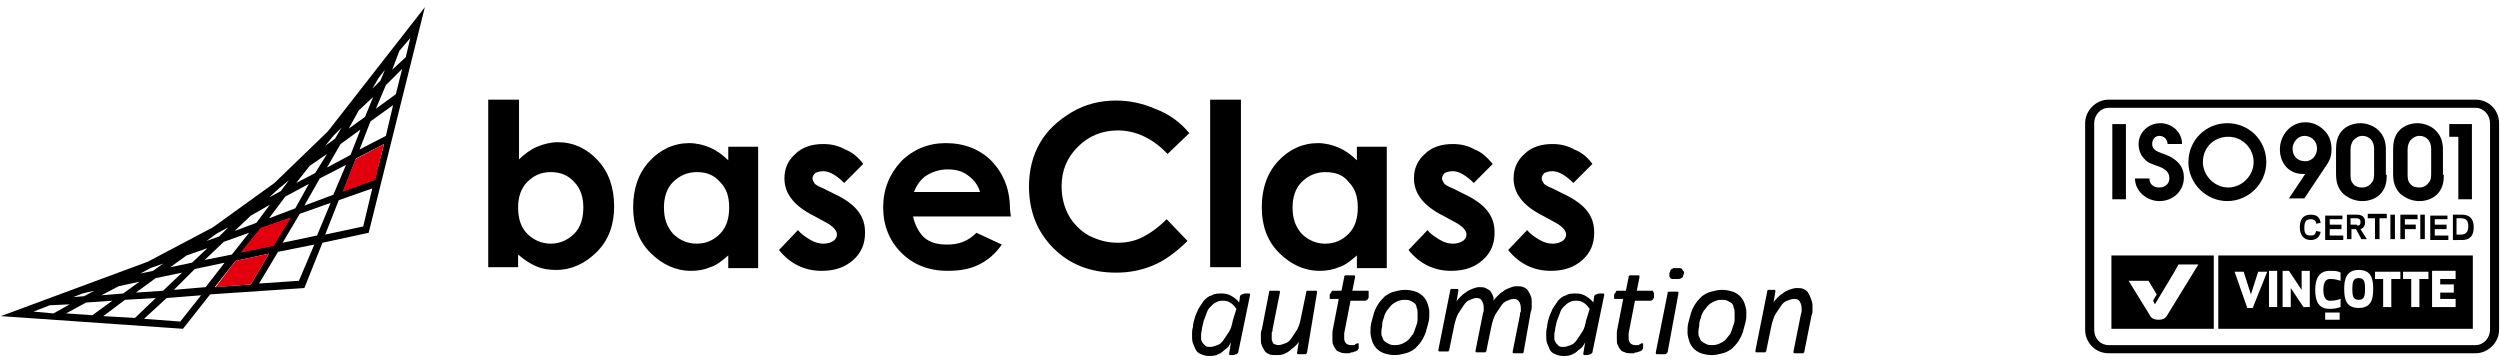 <?xml version="1.0" encoding="utf-8"?>
<!-- Generator: Adobe Illustrator 21.1.0, SVG Export Plug-In . SVG Version: 6.00 Build 0)  -->
<svg version="1.1" id="Layer_1" xmlns="http://www.w3.org/2000/svg" xmlns:xlink="http://www.w3.org/1999/xlink" x="0px" y="0px"
	 width="276px" height="40px" viewBox="0 0 276 40" style="enable-background:new 0 0 276 40;" xml:space="preserve">
<style type="text/css">
	.st0{fill:#E2000F;stroke:#E2000F;stroke-width:9.075017e-02;stroke-miterlimit:22.926;}
	.st1{fill:#E2000F;}
</style>
<path d="M57.3,11v6.6c0.6-0.6,1.3-1.1,2-1.4c0.7-0.3,1.5-0.5,2.3-0.5c1.7,0,3.2,0.7,4.4,2c1.2,1.3,1.8,3,1.8,5.1c0,2-0.6,3.7-1.9,5
	s-2.8,2-4.5,2c-0.8,0-1.5-0.1-2.2-0.4s-1.3-0.7-2-1.3v1.4h-3.3V11H57.3L57.3,11z M60.8,19c-1.1,0-1.9,0.4-2.6,1.1
	c-0.7,0.7-1,1.7-1,2.8c0,1.2,0.3,2.2,1,2.9c0.7,0.7,1.6,1.1,2.6,1.1s1.9-0.4,2.6-1.1c0.7-0.7,1-1.7,1-2.9c0-1.1-0.3-2.1-1-2.8
	C62.7,19.3,61.8,19,60.8,19L60.8,19z M80.4,16.2h3.3v13.4h-3.3v-1.4c-0.7,0.6-1.3,1.1-2,1.3c-0.7,0.3-1.4,0.4-2.1,0.4
	c-1.7,0-3.2-0.7-4.5-2s-1.9-3-1.9-5c0-2.1,0.6-3.8,1.8-5.1c1.2-1.3,2.7-2,4.4-2c0.8,0,1.6,0.2,2.3,0.5c0.7,0.3,1.4,0.8,2,1.4
	L80.4,16.2L80.4,16.2z M76.9,19c-1,0-1.9,0.4-2.6,1.1s-1,1.7-1,2.8c0,1.2,0.3,2.1,1,2.9c0.7,0.7,1.6,1.1,2.6,1.1
	c1.1,0,1.9-0.4,2.6-1.1s1-1.7,1-2.9c0-1.2-0.3-2.1-1-2.8C78.8,19.3,78,19,76.9,19L76.9,19z M95.3,18.1l-2.1,2.1
	c-0.8-0.8-1.6-1.3-2.3-1.3c-0.4,0-0.7,0.1-0.9,0.2c-0.2,0.2-0.3,0.4-0.3,0.6s0.1,0.3,0.2,0.5s0.5,0.4,1,0.6l1.2,0.6
	c1.3,0.6,2.2,1.3,2.7,2s0.7,1.4,0.7,2.3c0,1.2-0.4,2.2-1.3,3s-2,1.2-3.5,1.2c-1.9,0-3.5-0.8-4.7-2.3l2.1-2.2
	c0.4,0.5,0.9,0.8,1.4,1.1c0.5,0.3,1,0.4,1.4,0.4s0.8-0.1,1.1-0.3c0.3-0.2,0.4-0.5,0.4-0.7c0-0.5-0.5-1-1.5-1.5l-1.1-0.6
	c-2.2-1.1-3.2-2.5-3.2-4.1c0-1.1,0.4-2,1.2-2.7c0.8-0.8,1.9-1.1,3.1-1.1c0.9,0,1.7,0.2,2.4,0.6C94.1,16.8,94.8,17.4,95.3,18.1
	L95.3,18.1z M111.6,23.9h-10.8c0.2,0.9,0.6,1.7,1.2,2.3c0.7,0.6,1.5,0.8,2.6,0.8c1.3,0,2.3-0.4,3.2-1.3l2.8,1.3
	c-0.7,1-1.5,1.7-2.5,2.2s-2.1,0.7-3.5,0.7c-2.1,0-3.8-0.7-5.1-2c-1.3-1.3-2-3-2-5s0.7-3.7,2-5.1c1.3-1.3,3-2,4.9-2
	c2.1,0,3.8,0.7,5.1,2c1.3,1.4,2,3.1,2,5.3L111.6,23.9L111.6,23.9z M108.2,21.2c-0.2-0.7-0.7-1.4-1.3-1.8c-0.6-0.5-1.4-0.7-2.3-0.7
	s-1.8,0.3-2.5,0.8c-0.4,0.3-0.9,0.9-1.2,1.7H108.2L108.2,21.2z M131.3,14.7l-2.4,2.3c-1.6-1.7-3.5-2.6-5.5-2.6
	c-1.7,0-3.2,0.6-4.4,1.8c-1.2,1.2-1.8,2.6-1.8,4.4c0,1.2,0.3,2.3,0.8,3.2c0.5,0.9,1.3,1.7,2.2,2.2c1,0.5,2,0.8,3.2,0.8
	c1,0,1.9-0.2,2.7-0.6c0.8-0.4,1.7-1,2.7-2l2.3,2.4c-1.3,1.3-2.6,2.2-3.8,2.7c-1.2,0.5-2.5,0.8-4.1,0.8c-2.8,0-5.1-0.9-6.9-2.7
	c-1.8-1.8-2.7-4.1-2.7-6.8c0-1.8,0.4-3.4,1.2-4.8c0.8-1.4,2-2.5,3.5-3.4c1.5-0.9,3.2-1.3,4.9-1.3c1.5,0,2.9,0.3,4.3,0.9
	C129.1,12.6,130.3,13.5,131.3,14.7L131.3,14.7z M133.6,11h3.4v18.5h-3.4V11L133.6,11z M149.8,16.2h3.3v13.4h-3.3v-1.4
	c-0.7,0.6-1.3,1.1-2,1.3c-0.7,0.3-1.4,0.4-2.1,0.4c-1.7,0-3.2-0.7-4.5-2s-1.9-3-1.9-5c0-2.1,0.6-3.8,1.8-5.1c1.2-1.3,2.7-2,4.4-2
	c0.8,0,1.6,0.2,2.3,0.5c0.7,0.3,1.4,0.8,2,1.4V16.2L149.8,16.2z M146.3,19c-1,0-1.9,0.4-2.6,1.1c-0.7,0.7-1,1.7-1,2.8
	c0,1.2,0.3,2.1,1,2.9c0.7,0.7,1.6,1.1,2.6,1.1c1.1,0,1.9-0.4,2.6-1.1c0.7-0.7,1-1.7,1-2.9c0-1.2-0.3-2.1-1-2.8
	C148.3,19.3,147.4,19,146.3,19L146.3,19z M164.8,18.1l-2.1,2.1c-0.8-0.8-1.6-1.3-2.3-1.3c-0.4,0-0.7,0.1-0.9,0.2
	c-0.2,0.2-0.3,0.4-0.3,0.6s0.1,0.3,0.2,0.5c0.1,0.2,0.5,0.4,1,0.6l1.2,0.6c1.3,0.6,2.2,1.3,2.7,2s0.7,1.4,0.7,2.3
	c0,1.2-0.4,2.2-1.3,3c-0.9,0.8-2,1.2-3.5,1.2c-1.9,0-3.5-0.8-4.7-2.3l2.1-2.2c0.4,0.5,0.9,0.8,1.4,1.1c0.5,0.3,1,0.4,1.4,0.4
	s0.8-0.1,1.1-0.3c0.3-0.2,0.4-0.5,0.4-0.7c0-0.5-0.5-1-1.5-1.5l-1.1-0.6c-2.2-1.1-3.2-2.5-3.2-4.1c0-1.1,0.4-2,1.2-2.7
	c0.8-0.8,1.9-1.1,3.1-1.1c0.9,0,1.7,0.2,2.4,0.6C163.6,16.8,164.2,17.4,164.8,18.1L164.8,18.1z M175.8,18.1l-2.1,2.1
	c-0.8-0.8-1.6-1.3-2.3-1.3c-0.4,0-0.7,0.1-0.9,0.2c-0.2,0.2-0.3,0.4-0.3,0.6s0.1,0.3,0.2,0.5c0.1,0.2,0.5,0.4,1,0.6l1.2,0.6
	c1.3,0.6,2.2,1.3,2.7,2s0.7,1.4,0.7,2.3c0,1.2-0.4,2.2-1.3,3c-0.9,0.8-2,1.2-3.5,1.2c-1.9,0-3.5-0.8-4.7-2.3l2.1-2.2
	c0.4,0.5,0.9,0.8,1.4,1.1c0.5,0.3,1,0.4,1.4,0.4s0.8-0.1,1.1-0.3c0.3-0.2,0.4-0.5,0.4-0.7c0-0.5-0.5-1-1.5-1.5l-1.1-0.6
	c-2.2-1.1-3.2-2.5-3.2-4.1c0-1.1,0.4-2,1.2-2.7c0.8-0.8,1.9-1.1,3.1-1.1c0.9,0,1.7,0.2,2.4,0.6C174.6,16.8,175.3,17.4,175.8,18.1z"
	/>
<path d="M36.2,14.5l-5.9,5.7l-6.8,4.9l-7.2,3.8l-16.2,6l20.1,1.4l3-3.8l10.4-0.7l2-5l5.1-1.1l6.2-24.9L36.2,14.5z M41.8,8.6l0.7-0.9
	L42,8.9l-0.9,0.9L41.8,8.6z M39.6,12.2l1.6-1.5l-0.9,2.2l-1.8,1.3L39.6,12.2z M28.8,25.2l3.2-1.1l-1.8,3l-3.5,0.7L28.8,25.2z
	 M25.6,28.1l-3,0.6l2.1-2l2.8-1L25.6,28.1z M29.7,24.1l1.8-2.4l2.6-1.4L32.6,23L29.7,24.1z M35.3,19.7l2.9-1.5l-1.4,3.3l-3.2,1.2
	L35.3,19.7z M36.1,18.5l1.5-2.6l2.2-1.6l-1.1,2.8L36.1,18.5z M36.8,15l0.9-0.9L37,15.3l-1.1,0.8L36.8,15z M34.2,18.3l1.9-1.3
	l-1.3,2.1l-2.1,1.1L34.2,18.3z M30.8,20.8l1.1-0.9L31,21.1l-1.3,0.7L30.8,20.8z M27.7,23.8l2.1-1.2l-1.5,2l-2.4,0.9L27.7,23.8z
	 M23.9,25.8l1.3-0.7l-1,1l-1.4,0.5L23.9,25.8z M20.6,28.2l2.3-0.8L21.2,29l-2.4,0.5L20.6,28.2z M20.1,30.1l-2.1,2l-3,0.2l2.2-1.6
	L20.1,30.1z M16.6,29.6l1.4-0.5l-1.1,0.8l-1.4,0.3L16.6,29.6z M13.1,31.6l2.3-0.5l-1.8,1.3l-2.4,0.2L13.1,31.6z M9.1,32.4l1.3-0.3
	l-1.1,0.6l-1.2,0.1L9.1,32.4z M3.7,34.4l1.8-0.7l2.2-0.1l-1.8,1L3.7,34.4z M7.3,34.6l2.2-1.2l2.9-0.2l-2.2,1.6L7.3,34.6z M11.4,34.9
	l2.4-1.8l3.4-0.2l-2.3,2.2L11.4,34.9z M19.9,35.5l-4-0.3l2.5-2.3l3.8-0.3L19.9,35.5z M22.7,31.7L19.2,32l2.3-2.3l3.3-0.7L22.7,31.7z
	 M23.7,31.7l2.3-2.9l3.7-0.8l-2,3.4L23.7,31.7z M33,31l-4.4,0.3l2.1-3.5l4-0.8L33,31z M35,26l-3.8,0.8l1.9-3.2l3.4-1.2L35,26z
	 M40.1,25l-4.2,0.9l1.5-3.8l3.7-1.3L40.1,25z M41.4,19.8l-3.5,1.3l1.4-3.6l3.1-1.6L41.4,19.8z M42.6,15l-2.9,1.5l1.2-3.1l2.5-1.8
	L42.6,15z M43.7,10.4L41.5,12l1.1-2.6l1.8-1.8L43.7,10.4z M43.3,7.7l0.8-2.1l1.2-1.4l-0.5,2.1L43.3,7.7z"/>
<polygon class="st0" points="30.2,27.1 32,24.1 28.8,25.2 26.7,27.8 "/>
<polygon class="st0" points="39.3,17.6 37.9,21.1 41.4,19.8 42.3,16 "/>
<polygon class="st1" points="29.7,28 26,28.8 23.8,31.7 27.7,31.4 "/>
<polygon class="st1" points="26.7,27.8 30.2,27.1 32,24.1 28.8,25.2 "/>
<polygon class="st1" points="39.3,17.6 37.9,21.1 41.4,19.8 42.3,16 "/>
<path d="M136.7,38.9c0,0.1-0.1,0.1-0.2,0.2c-0.1,0-0.2,0.1-0.4,0.1c-0.1,0-0.2,0-0.2,0c-0.1,0-0.1,0-0.1,0s-0.1,0-0.1-0.1V39
	l0.2-1.2c-0.1,0.2-0.2,0.3-0.3,0.5c-0.2,0.2-0.4,0.3-0.6,0.5c-0.2,0.2-0.5,0.3-0.7,0.4c-0.3,0.1-0.6,0.1-0.8,0.1
	c-0.4,0-0.7-0.1-0.9-0.2c-0.3-0.1-0.5-0.3-0.6-0.5s-0.2-0.5-0.3-0.7c-0.1-0.3-0.1-0.6-0.1-0.9c0-0.3,0-0.6,0.1-0.9
	c0-0.3,0.1-0.7,0.2-1c0.1-0.4,0.3-0.7,0.4-1c0.2-0.3,0.4-0.6,0.6-0.9c0.3-0.3,0.5-0.5,0.9-0.6c0.3-0.2,0.7-0.2,1.1-0.2
	c0.4,0,0.8,0.1,1.1,0.3s0.6,0.4,0.8,0.7l0.1-0.7c0-0.1,0.1-0.1,0.2-0.2c0.1,0,0.2-0.1,0.4-0.1c0.1,0,0.2,0,0.2,0c0.1,0,0.1,0,0.2,0
	c0,0,0.1,0,0.1,0.1v0.1L136.7,38.9L136.7,38.9z M136.5,34.1c-0.2-0.3-0.5-0.6-0.7-0.7c-0.3-0.2-0.6-0.2-0.9-0.2
	c-0.3,0-0.5,0.1-0.7,0.2c-0.2,0.1-0.4,0.3-0.6,0.5c-0.2,0.2-0.3,0.4-0.4,0.7c-0.1,0.3-0.2,0.5-0.3,0.8s-0.1,0.5-0.2,0.8
	c0,0.3-0.1,0.5-0.1,0.7s0,0.3,0,0.5s0.1,0.3,0.2,0.5c0.1,0.1,0.2,0.2,0.3,0.3s0.3,0.1,0.5,0.1c0.3,0,0.5-0.1,0.8-0.2
	c0.3-0.1,0.5-0.3,0.7-0.6s0.4-0.6,0.6-0.9c0.2-0.3,0.3-0.7,0.4-1.2L136.5,34.1L136.5,34.1z M144.3,38.9L144.3,38.9l-0.1,0.2
	c0,0-0.1,0-0.2,0c-0.1,0-0.2,0-0.3,0s-0.2,0-0.2,0c-0.1,0-0.1,0-0.2,0c0,0-0.1,0-0.1-0.1v-0.1l0.2-1.2c-0.1,0.2-0.2,0.3-0.4,0.5
	s-0.4,0.3-0.6,0.5c-0.2,0.2-0.5,0.3-0.7,0.4c-0.3,0.1-0.5,0.1-0.8,0.1s-0.6,0-0.8-0.1s-0.4-0.2-0.5-0.4s-0.2-0.3-0.3-0.6
	c-0.1-0.2-0.1-0.4-0.1-0.7c0-0.2,0-0.3,0-0.5s0-0.3,0.1-0.5l0.8-4.1v-0.1l0.1-0.1c0,0,0.1,0,0.2,0c0.1,0,0.2,0,0.3,0s0.2,0,0.3,0
	s0.1,0,0.2,0c0,0,0.1,0,0.1,0.1v0.1l-0.8,4c0,0.1,0,0.3-0.1,0.4c0,0.1,0,0.3,0,0.4c0,0.1,0,0.3,0,0.4c0,0.1,0.1,0.2,0.1,0.3
	c0.1,0.1,0.1,0.2,0.2,0.2c0.1,0,0.2,0.1,0.4,0.1c0.3,0,0.5-0.1,0.8-0.2c0.3-0.1,0.5-0.3,0.7-0.6s0.4-0.6,0.6-0.9
	c0.2-0.4,0.3-0.7,0.4-1.2l0.6-2.9v-0.1l0.1-0.1c0,0,0.1,0,0.2,0c0.1,0,0.2,0,0.3,0s0.2,0,0.3,0s0.1,0,0.2,0c0,0,0.1,0,0.1,0.1v0.1
	L144.3,38.9L144.3,38.9z M151.1,32.5L151.1,32.5c0,0.1,0,0.2,0,0.3c0,0.1,0,0.1-0.1,0.2c0,0.1,0,0.1-0.1,0.1l-0.1,0.1h-0.1h-1.6
	l-0.7,3.6c0,0.1,0,0.2,0,0.3s0,0.2,0,0.3c0,0.2,0.1,0.4,0.2,0.5c0.1,0.1,0.3,0.2,0.5,0.2c0.1,0,0.2,0,0.3,0s0.2,0,0.2-0.1
	c0.1,0,0.1,0,0.2-0.1c0.1,0,0.1,0,0.1,0h0.1V38c0,0.1,0,0.1,0,0.2c0,0.1,0,0.1,0,0.2c0,0.1,0,0.1-0.1,0.2c0,0.1-0.1,0.1-0.1,0.1
	s-0.1,0.1-0.2,0.1c-0.1,0-0.2,0.1-0.3,0.1s-0.2,0-0.3,0.1c-0.1,0-0.2,0-0.3,0c-0.3,0-0.5,0-0.7-0.1s-0.4-0.1-0.5-0.3
	c-0.1-0.1-0.2-0.3-0.3-0.5s-0.1-0.4-0.1-0.7c0-0.1,0-0.1,0-0.2c0-0.1,0-0.1,0-0.2c0-0.1,0-0.2,0-0.2c0-0.1,0-0.1,0-0.2l0.7-3.6h-0.9
	c-0.1,0-0.1,0-0.1,0s0-0.1,0-0.2c0-0.1,0-0.1,0-0.2c0-0.1,0-0.2,0.1-0.2c0-0.1,0.1-0.1,0.1-0.2c0-0.1,0.1-0.1,0.2-0.1h0.9l0.3-1.5
	v-0.1l0.1-0.1c0,0,0.1,0,0.2,0c0.1,0,0.2,0,0.3,0s0.2,0,0.3,0s0.1,0,0.2,0c0,0,0.1,0,0.1,0.1v0.1l-0.3,1.5h1.7c0.1,0,0.1,0,0.1,0.1
	C151.1,32.3,151.1,32.4,151.1,32.5L151.1,32.5z M157.8,34.5c0,0.4,0,0.7-0.1,1.1c-0.1,0.4-0.2,0.7-0.3,1.1c-0.1,0.3-0.3,0.7-0.5,1
	s-0.5,0.6-0.7,0.8c-0.3,0.2-0.6,0.4-1,0.5s-0.8,0.2-1.2,0.2c-0.5,0-0.9-0.1-1.2-0.2c-0.3-0.1-0.6-0.3-0.8-0.5s-0.4-0.5-0.5-0.8
	s-0.2-0.7-0.2-1c0-0.4,0-0.7,0.1-1.1c0.1-0.4,0.2-0.7,0.3-1.1c0.1-0.3,0.3-0.7,0.5-1s0.5-0.6,0.7-0.8c0.3-0.2,0.6-0.4,1-0.5
	s0.8-0.2,1.2-0.2c0.5,0,0.9,0.1,1.2,0.2c0.3,0.1,0.6,0.3,0.8,0.5s0.4,0.5,0.5,0.8S157.8,34.1,157.8,34.5L157.8,34.5z M156.5,34.6
	c0-0.2,0-0.5-0.1-0.6c0-0.2-0.1-0.4-0.2-0.5c-0.1-0.1-0.3-0.2-0.5-0.3s-0.4-0.1-0.7-0.1s-0.6,0.1-0.8,0.2c-0.2,0.1-0.4,0.2-0.6,0.4
	c-0.2,0.2-0.3,0.4-0.5,0.6c-0.1,0.2-0.3,0.5-0.3,0.7c-0.1,0.3-0.2,0.5-0.2,0.8s-0.1,0.6-0.1,0.8s0,0.5,0.1,0.6
	c0.1,0.2,0.1,0.4,0.3,0.5c0.1,0.1,0.3,0.2,0.5,0.3s0.4,0.1,0.7,0.1s0.6-0.1,0.8-0.2c0.2-0.1,0.4-0.2,0.6-0.4
	c0.2-0.2,0.3-0.4,0.5-0.6c0.1-0.2,0.2-0.5,0.3-0.8s0.2-0.5,0.2-0.8C156.5,35.1,156.5,34.9,156.5,34.6L156.5,34.6z M168.2,38.9
	L168.2,38.9c0,0.1-0.1,0.1-0.1,0.1c-0.1,0-0.1,0-0.2,0c-0.1,0-0.2,0-0.3,0s-0.2,0-0.3,0s-0.1,0-0.2,0c0,0-0.1,0-0.1-0.1v-0.1l0.8-4
	c0-0.1,0-0.3,0.1-0.4c0-0.1,0-0.2,0-0.4c0-0.3-0.1-0.6-0.2-0.7c-0.1-0.2-0.3-0.3-0.6-0.3c-0.2,0-0.5,0.1-0.7,0.2
	c-0.3,0.1-0.5,0.3-0.7,0.6s-0.4,0.6-0.6,0.9c-0.2,0.4-0.3,0.7-0.4,1.1l-0.6,2.9v0.1c0,0-0.1,0-0.1,0.1c0,0-0.1,0-0.2,0
	c-0.1,0-0.2,0-0.3,0s-0.2,0-0.3,0s-0.1,0-0.2,0c0,0-0.1,0-0.1-0.1v-0.1l0.8-4c0-0.1,0.1-0.3,0.1-0.4c0-0.1,0-0.3,0-0.4
	c0-0.3-0.1-0.5-0.2-0.7c-0.1-0.2-0.3-0.3-0.6-0.3c-0.2,0-0.5,0.1-0.7,0.2c-0.3,0.1-0.5,0.3-0.7,0.6s-0.4,0.6-0.6,0.9
	c-0.2,0.4-0.3,0.7-0.4,1.1l-0.6,2.9v0.1c0,0-0.1,0-0.1,0.1c0,0-0.1,0-0.2,0c-0.1,0-0.2,0-0.3,0s-0.2,0-0.3,0s-0.1,0-0.2,0
	c0,0-0.1,0-0.1-0.1v-0.1l1.3-6.5V32l0.1-0.1c0,0,0.1,0,0.2,0c0.1,0,0.2,0,0.2,0c0.1,0,0.2,0,0.2,0c0.1,0,0.1,0,0.1,0s0.1,0,0.1,0.1
	v0.1l-0.2,1.2c0.1-0.2,0.2-0.3,0.4-0.5s0.4-0.4,0.6-0.5c0.2-0.2,0.5-0.3,0.7-0.4c0.3-0.1,0.5-0.2,0.8-0.2s0.5,0,0.7,0.1
	s0.4,0.2,0.5,0.3s0.2,0.3,0.3,0.5s0.1,0.4,0.1,0.6c0.1-0.2,0.2-0.3,0.4-0.5s0.4-0.4,0.6-0.5c0.2-0.2,0.5-0.3,0.7-0.4
	c0.3-0.1,0.5-0.2,0.8-0.2s0.6,0,0.8,0.1s0.4,0.2,0.5,0.4s0.2,0.3,0.3,0.6c0.1,0.2,0.1,0.4,0.1,0.7c0,0.2,0,0.3,0,0.5s0,0.3-0.1,0.5
	L168.2,38.9L168.2,38.9z M175.8,38.9c0,0.1-0.1,0.1-0.2,0.2c-0.1,0-0.2,0.1-0.4,0.1c-0.1,0-0.2,0-0.2,0c-0.1,0-0.1,0-0.1,0
	s-0.1,0-0.1-0.1V39l0.2-1.2c-0.1,0.2-0.2,0.3-0.3,0.5c-0.2,0.2-0.4,0.3-0.6,0.5c-0.2,0.2-0.5,0.3-0.7,0.4c-0.3,0.1-0.6,0.1-0.8,0.1
	c-0.4,0-0.7-0.1-0.9-0.2c-0.3-0.1-0.5-0.3-0.6-0.5s-0.2-0.5-0.3-0.7c-0.1-0.3-0.1-0.6-0.1-0.9c0-0.3,0-0.6,0.1-0.9
	c0-0.3,0.1-0.7,0.2-1c0.1-0.4,0.3-0.7,0.4-1c0.2-0.3,0.4-0.6,0.6-0.9c0.3-0.3,0.5-0.5,0.9-0.6c0.3-0.2,0.7-0.2,1.1-0.2
	c0.4,0,0.8,0.1,1.1,0.3s0.6,0.4,0.8,0.7l0.1-0.7c0-0.1,0.1-0.1,0.2-0.2c0.1,0,0.2-0.1,0.4-0.1c0.1,0,0.2,0,0.2,0c0.1,0,0.1,0,0.2,0
	c0,0,0.1,0,0.1,0.1v0.1L175.8,38.9L175.8,38.9z M175.5,34.1c-0.2-0.3-0.5-0.6-0.7-0.7c-0.3-0.2-0.6-0.2-0.9-0.2
	c-0.3,0-0.5,0.1-0.7,0.2c-0.2,0.1-0.4,0.3-0.6,0.5c-0.2,0.2-0.3,0.4-0.4,0.7c-0.1,0.3-0.2,0.5-0.3,0.8s-0.1,0.5-0.2,0.8
	c0,0.3-0.1,0.5-0.1,0.7s0,0.3,0,0.5s0.1,0.3,0.2,0.5c0.1,0.1,0.2,0.2,0.3,0.3s0.3,0.1,0.5,0.1c0.3,0,0.5-0.1,0.8-0.2
	c0.3-0.1,0.5-0.3,0.7-0.6s0.4-0.6,0.6-0.9c0.2-0.3,0.3-0.7,0.4-1.2L175.5,34.1L175.5,34.1z M182.6,32.5L182.6,32.5
	c0,0.1,0,0.2,0,0.3c0,0.1,0,0.1-0.1,0.2c0,0.1,0,0.1-0.1,0.1l-0.1,0.1h-0.1h-1.7l-0.7,3.6c0,0.1,0,0.2,0,0.3s0,0.2,0,0.3
	c0,0.2,0.1,0.4,0.2,0.5c0.1,0.1,0.3,0.2,0.5,0.2c0.1,0,0.2,0,0.3,0s0.2,0,0.2-0.1c0.1,0,0.1,0,0.2-0.1c0.1,0,0.1,0,0.1,0h0.1V38
	c0,0.1,0,0.1,0,0.2c0,0.1,0,0.1,0,0.2c0,0.1,0,0.1-0.1,0.2c0,0.1-0.1,0.1-0.1,0.1s-0.1,0.1-0.2,0.1c-0.1,0-0.2,0.1-0.3,0.1
	s-0.2,0-0.3,0.1c-0.1,0-0.2,0-0.3,0c-0.3,0-0.5,0-0.7-0.1s-0.4-0.1-0.5-0.3c-0.1-0.1-0.2-0.3-0.3-0.5s-0.1-0.4-0.1-0.7
	c0-0.1,0-0.1,0-0.2c0-0.1,0-0.1,0-0.2c0-0.1,0-0.2,0-0.2c0-0.1,0-0.1,0-0.2l0.7-3.6h-0.9c-0.1,0-0.1,0-0.1,0s0-0.1,0-0.2
	c0-0.1,0-0.1,0-0.2c0-0.1,0-0.2,0.1-0.2c0-0.1,0.1-0.1,0.1-0.2c0-0.1,0.1-0.1,0.2-0.1h0.9l0.3-1.5v-0.1l0.1-0.1c0,0,0.1,0,0.2,0
	c0.1,0,0.2,0,0.3,0s0.2,0,0.3,0s0.1,0,0.2,0c0,0,0.1,0,0.1,0.1v0.1l-0.3,1.5h1.7c0.1,0,0.1,0,0.1,0.1
	C182.6,32.3,182.6,32.4,182.6,32.5L182.6,32.5z M185.9,30.2c0,0.1-0.1,0.2-0.1,0.3c0,0.1-0.1,0.2-0.2,0.2c-0.1,0.1-0.2,0.1-0.3,0.1
	s-0.2,0-0.4,0c-0.1,0-0.3,0-0.3,0c-0.1,0-0.2-0.1-0.2-0.1c0-0.1-0.1-0.1-0.1-0.2s0-0.2,0-0.3c0-0.1,0.1-0.2,0.1-0.3
	c0-0.1,0.1-0.2,0.2-0.2c0.1-0.1,0.1-0.1,0.2-0.1c0.1,0,0.2,0,0.4,0c0.1,0,0.3,0,0.3,0c0.1,0,0.2,0.1,0.2,0.1c0,0.1,0.1,0.1,0.1,0.2
	C186,30,185.9,30.1,185.9,30.2L185.9,30.2z M184.1,38.9C184.1,38.9,184,38.9,184.1,38.9c-0.1,0.1-0.1,0.1-0.2,0.2c0,0-0.1,0-0.2,0
	c-0.1,0-0.2,0-0.3,0s-0.2,0-0.3,0s-0.1,0-0.2,0c0,0-0.1,0-0.1-0.1v-0.1l1.3-6.5v-0.1l0.1-0.1c0,0,0.1,0,0.2,0c0.1,0,0.2,0,0.3,0
	s0.2,0,0.3,0s0.1,0,0.2,0c0,0,0.1,0,0.1,0.1v0.1L184.1,38.9L184.1,38.9z M192.8,34.5c0,0.4,0,0.7-0.1,1.1c-0.1,0.4-0.2,0.7-0.3,1.1
	c-0.1,0.3-0.3,0.7-0.5,1s-0.5,0.6-0.7,0.8c-0.3,0.2-0.6,0.4-1,0.5s-0.8,0.2-1.2,0.2c-0.5,0-0.9-0.1-1.2-0.2
	c-0.3-0.1-0.6-0.3-0.8-0.5s-0.4-0.5-0.5-0.8s-0.2-0.7-0.2-1c0-0.4,0-0.7,0.1-1.1c0.1-0.4,0.2-0.7,0.3-1.1c0.1-0.3,0.3-0.7,0.5-1
	s0.5-0.6,0.7-0.8c0.3-0.2,0.6-0.4,1-0.5s0.8-0.2,1.2-0.2c0.5,0,0.9,0.1,1.2,0.2c0.3,0.1,0.6,0.3,0.8,0.5s0.4,0.5,0.5,0.8
	S192.8,34.1,192.8,34.5L192.8,34.5z M191.5,34.6c0-0.2,0-0.5-0.1-0.6c0-0.2-0.1-0.4-0.2-0.5c-0.1-0.1-0.3-0.2-0.5-0.3
	s-0.4-0.1-0.7-0.1s-0.6,0.1-0.8,0.2c-0.2,0.1-0.4,0.2-0.6,0.4c-0.2,0.2-0.3,0.4-0.5,0.6c-0.1,0.2-0.3,0.5-0.3,0.7
	c-0.1,0.3-0.2,0.5-0.2,0.8s-0.1,0.6-0.1,0.8s0,0.5,0.1,0.6c0.1,0.2,0.1,0.4,0.3,0.5c0.1,0.1,0.3,0.2,0.5,0.3s0.4,0.1,0.7,0.1
	s0.6-0.1,0.8-0.2c0.2-0.1,0.4-0.2,0.6-0.4c0.2-0.2,0.3-0.4,0.5-0.6c0.1-0.2,0.2-0.5,0.3-0.8s0.2-0.5,0.2-0.8
	C191.5,35.1,191.5,34.9,191.5,34.6L191.5,34.6z M200.1,33.8c0,0.2,0,0.3,0,0.5s0,0.3-0.1,0.5l-0.8,4v0.1c0,0-0.1,0-0.1,0.1
	c0,0-0.1,0-0.2,0c-0.1,0-0.2,0-0.3,0s-0.2,0-0.3,0s-0.1,0-0.2,0c0,0-0.1,0-0.1-0.1v-0.1l0.8-4c0-0.1,0.1-0.3,0.1-0.4
	c0-0.1,0-0.3,0-0.4c0-0.3-0.1-0.5-0.2-0.7c-0.1-0.2-0.3-0.3-0.6-0.3s-0.5,0.1-0.8,0.2c-0.3,0.1-0.5,0.3-0.7,0.6s-0.4,0.6-0.6,0.9
	c-0.2,0.4-0.3,0.7-0.4,1.1l-0.6,2.9v0.1c0,0-0.1,0-0.1,0.1c0,0-0.1,0-0.2,0c-0.1,0-0.2,0-0.3,0s-0.2,0-0.3,0s-0.1,0-0.2,0
	c0,0-0.1,0-0.1-0.1v-0.1l1.3-6.5v-0.1l0.1-0.1c0,0,0.1,0,0.2,0c0.1,0,0.2,0,0.2,0h0.2c0.1,0,0.1,0,0.1,0s0.1,0,0.1,0.1v0.1l-0.2,1.2
	c0.1-0.2,0.2-0.3,0.4-0.5s0.4-0.4,0.6-0.5c0.2-0.2,0.5-0.3,0.7-0.4c0.3-0.1,0.6-0.2,0.8-0.2c0.3,0,0.6,0,0.8,0.1s0.4,0.2,0.5,0.4
	s0.2,0.3,0.3,0.6C200.1,33.4,200.1,33.6,200.1,33.8z"/>
<path d="M274.9,36.4c0,0.9-0.7,1.7-1.6,1.7h-40.5c-0.9,0-1.6-0.7-1.6-1.7V13.6c0-0.9,0.7-1.7,1.6-1.7h40.5c0.9,0,1.6,0.8,1.6,1.7
	V36.4z M275.9,13.6c0-1.4-1.1-2.6-2.6-2.6h-40.5c-1.4,0-2.6,1.2-2.6,2.6v22.8c0,1.4,1.1,2.6,2.6,2.6h40.5c1.4,0,2.6-1.2,2.6-2.6
	V13.6z"/>
<path d="M233.1,28.2v8.1h11.3v-8.1H233.1z M239.2,34.9c-0.2,0.3-0.5,0.4-0.9,0.4c-0.5,0-0.8-0.2-0.9-0.4l-2.4-3.9h2.2l0.9,1.5
	l-0.4,0.7l0.2,0.4l2.1-3.5l0.5-0.9h2.2L239.2,34.9z"/>
<path d="M260.4,30.7c-0.6,0-0.7,0.4-0.7,1.2c0,0.8,0.1,1.2,0.7,1.2c0.6,0,0.7-0.4,0.7-1.2C261.1,31.1,261,30.7,260.4,30.7z"/>
<path d="M244.9,28.2v8.1H273v-8.1H244.9z M248.7,34h-0.6l-1.4-4h1l0.8,2.5l0.8-2.5h1L248.7,34z M251.4,33.9h-0.9v-4h0.9V33.9z
	 M255,33.9h-0.7l-1.4-2.1l0,2.1h-0.9v-4h0.7l1.4,2.1l0-2.1h0.9V33.9z M258.3,35.3h-1.6v-0.8h1.6V35.3z M258.4,31
	c-0.6-0.2-0.9-0.2-1.2-0.2c-0.5,0-0.7,0.5-0.7,1.2c0,0.7,0.2,1.2,0.7,1.2c0.3,0,0.6,0,1.2-0.2v0.9c-0.3,0.1-0.7,0.2-1.2,0.2
	c-1.2,0-1.6-0.8-1.6-2.1c0-1.2,0.4-2.1,1.6-2.1c0.5,0,0.9,0,1.2,0.2V31z M260.4,34c-1.4,0-1.6-1-1.6-2.1c0-1,0.2-2.1,1.6-2.1
	c1.4,0,1.6,1,1.6,2.1C262,33,261.8,34,260.4,34z M265,30.8H264v3.1h-0.9v-3.1h-0.9V30h2.8V30.8z M268.1,30.8h-1v3.1h-0.9v-3.1h-0.9
	V30h2.8V30.8z M271.1,30.8h-1.7v0.6h1.5v0.9h-1.5v0.7h1.7v0.9h-2.6v-4h2.6V30.8z"/>
<path d="M255.1,26c0.4,0,0.5-0.1,0.6-0.5l0.5,0.1c-0.1,0.5-0.4,0.9-1.1,0.9c-0.8,0-1.2-0.6-1.2-1.4c0-0.8,0.3-1.4,1.2-1.4
	c0.7,0,1,0.3,1.1,0.9l-0.5,0.1c0-0.3-0.2-0.5-0.6-0.5c-0.6,0-0.7,0.4-0.7,1S254.6,26,255.1,26z"/>
<path d="M258.6,23.7v0.5h-1.4v0.6h1.3v0.5h-1.3v0.7h1.5v0.5h-2v-2.7H258.6z"/>
<path d="M259.6,26.4h-0.5v-2.7h1.1c0.5,0,0.9,0.2,0.9,0.8c0,0.5-0.2,0.7-0.5,0.8l0.7,1.1h-0.6l-0.6-1.1h-0.5V26.4z M260.2,24.9
	c0.2,0,0.4,0,0.4-0.4c0-0.3-0.2-0.4-0.4-0.4h-0.7v0.7H260.2z"/>
<path d="M262.7,26.4h-0.5v-2.3h-0.8v-0.5h2.1v0.5h-0.8V26.4z"/>
<path d="M264.4,26.4h-0.5v-2.7h0.5V26.4z"/>
<path d="M265.4,26.4H265v-2.7h1.9v0.5h-1.4v0.6h1.2v0.5h-1.2V26.4z"/>
<path d="M267.7,26.4h-0.5v-2.7h0.5V26.4z"/>
<path d="M270.2,23.7v0.5h-1.4v0.6h1.3v0.5h-1.3v0.7h1.5v0.5h-2v-2.7H270.2z"/>
<path d="M270.8,26.4v-2.7h1c0.8,0,1.3,0.4,1.3,1.4c0,0.9-0.4,1.4-1.3,1.4H270.8z M271.7,25.9c0.6,0,0.8-0.4,0.8-0.9
	c0-0.6-0.2-0.9-0.8-0.9h-0.5v1.8H271.7z"/>
<path d="M233.2,13.7h1.5V22h-1.5V13.7z"/>
<path d="M237.3,19.7c0,0.7,0.5,1,1.1,1c0.6,0,1.1-0.4,1.1-1c0-0.9-0.8-1.2-1.4-1.4c-0.5-0.2-1-0.3-1.4-0.8c-0.4-0.4-0.6-1-0.6-1.6
	c0-1.3,1.1-2.3,2.4-2.3c1.3,0,2.4,1,2.4,2.3h-1.6c0-0.5-0.4-0.9-0.9-0.9c-0.5,0-0.8,0.4-0.8,0.9c0,0.6,0.5,0.8,1,1
	c0.6,0.2,1.1,0.4,1.6,0.8c0.6,0.5,0.9,1.1,0.9,1.9c0,1.5-1.2,2.6-2.7,2.6c-1.4,0-2.7-1.1-2.7-2.5H237.3z"/>
<path d="M250.2,17.9c0,2.4-2,4.3-4.3,4.3c-2.3,0-4.3-1.9-4.3-4.3c0-2.4,1.9-4.3,4.3-4.3C248.3,13.6,250.2,15.5,250.2,17.9z
	 M243.2,17.9c0,1.5,1.3,2.8,2.8,2.8c1.5,0,2.8-1.3,2.8-2.8c0-1.5-1.2-2.8-2.8-2.8C244.4,15.1,243.2,16.3,243.2,17.9z"/>
<path d="M254.5,19.2h-0.3c-1.5,0-2.5-1.2-2.5-2.7c0-1.6,1.2-3,2.8-3c0.8,0,1.5,0.3,2.1,0.9c0.6,0.6,0.8,1.3,0.8,2.1
	c0,0.9-0.3,1.4-0.8,2.1l-2.2,3.3h-1.7L254.5,19.2z M253.1,16.4c0,0.8,0.5,1.4,1.4,1.4c0.8,0,1.3-0.7,1.3-1.4c0-0.8-0.6-1.4-1.4-1.4
	C253.7,15,253.1,15.7,253.1,16.4z"/>
<path d="M263.5,19.3c0,0.7-0.1,1.4-0.6,2c-0.5,0.6-1.3,0.9-2.1,0.9c-0.8,0-1.5-0.3-2.1-0.8c-0.6-0.6-0.8-1.3-0.8-2.2v-2.7
	c0-0.7,0.1-1.4,0.6-2c0.5-0.6,1.3-0.9,2.1-0.9c0.7,0,1.5,0.3,2,0.8c0.6,0.6,0.8,1.3,0.8,2.1V19.3z M259.5,19.2c0,0.4,0,0.8,0.3,1.1
	c0.2,0.3,0.6,0.4,1,0.4c0.4,0,0.8-0.2,1-0.5c0.3-0.3,0.3-0.7,0.3-1.1v-2.7c0-0.8-0.5-1.4-1.3-1.4c-0.4,0-0.7,0.2-1,0.5
	c-0.2,0.3-0.3,0.6-0.3,1V19.2z"/>
<path d="M269.8,19.3c0,0.7-0.1,1.4-0.6,2c-0.5,0.6-1.3,0.9-2.1,0.9c-0.8,0-1.5-0.3-2.1-0.8c-0.6-0.6-0.8-1.3-0.8-2.2v-2.7
	c0-0.7,0.1-1.4,0.6-2c0.5-0.6,1.3-0.9,2.1-0.9c0.7,0,1.5,0.3,2,0.8c0.6,0.6,0.8,1.3,0.8,2.1V19.3z M265.8,19.2c0,0.4,0,0.8,0.3,1.1
	c0.2,0.3,0.6,0.4,1,0.4c0.4,0,0.8-0.2,1-0.5c0.3-0.3,0.3-0.7,0.3-1.1v-2.7c0-0.8-0.5-1.4-1.3-1.4c-0.4,0-0.7,0.2-1,0.5
	c-0.2,0.3-0.3,0.6-0.3,1V19.2z"/>
<path d="M271.4,15.1h-1v-1.4h2.5V22h-1.5V15.1z"/>
</svg>
